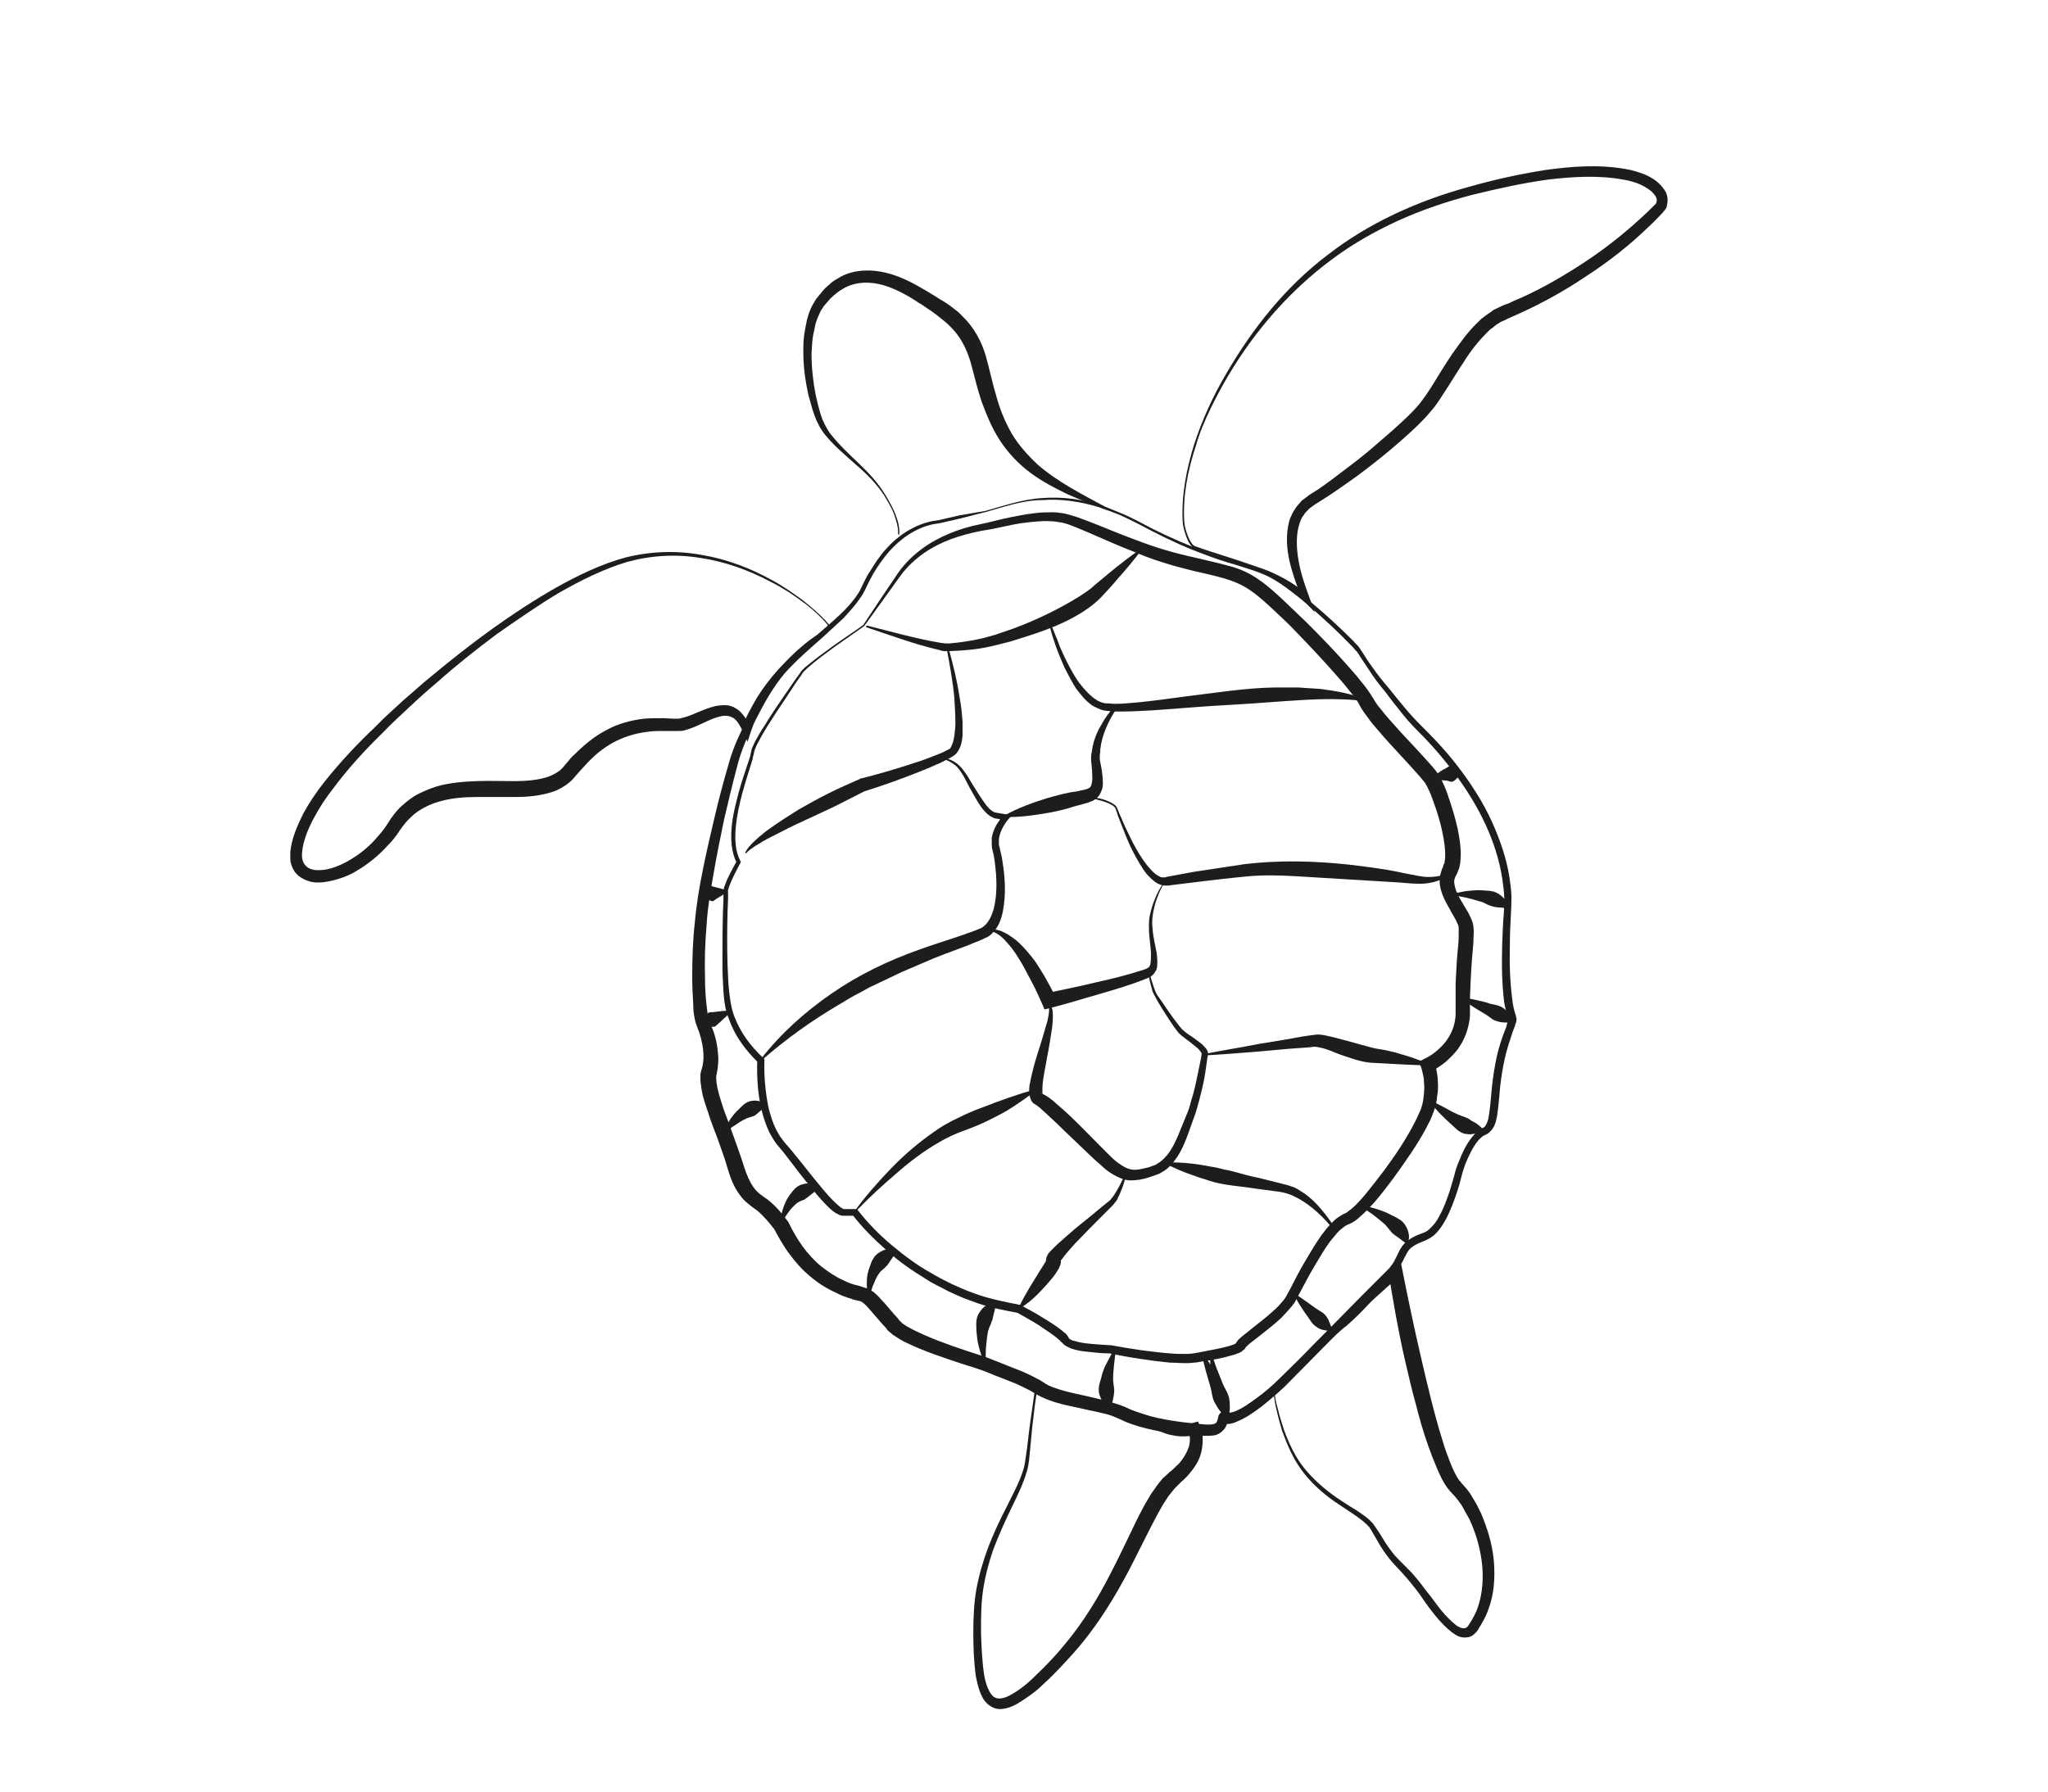 <svg xmlns="http://www.w3.org/2000/svg" version="1.1" xmlns:xlink="http://www.w3.org/1999/xlink" xmlns:svgjs="http://svgjs.com/svgjs" width="400" height="350"><svg version="1.1" id="SvgjsSvg1000" xmlns="http://www.w3.org/2000/svg" xmlns:xlink="http://www.w3.org/1999/xlink" x="0px" y="0px" viewBox="0 0 400 350" style="enable-background:new 0 0 450 450;" xml:space="preserve">
<style type="text/css">
	.st0{fill:#79E7CF;}
	.st1{fill:#1D1D1B;}
</style>


<g>
	<g>
		<g>
			<path class="st1" d="M192.5,99.8c3.6-1,7.3-2.3,11.1-2.5c3.8-0.3,7.7,0.2,11.3,1.4c0.9,0.3,1.8,0.6,2.7,1     c0.9,0.4,1.8,0.7,2.6,1.1c1.7,0.8,3.4,1.7,5.1,2.6c3.4,1.7,6.9,3.2,10.4,4.5c1.8,0.6,3.6,1.2,5.4,1.7c1.8,0.5,3.7,1,5.4,1.7     c1.8,0.7,3.5,1.7,5,2.8c1.6,1.1,3.1,2.3,4.5,3.5c2.9,2.4,5.7,5,8.4,7.7c0.3,0.4,0.7,0.7,1,1.1c0.1,0.2,0.4,0.5,0.4,0.6l0.4,0.6     c0.5,0.8,1,1.6,1.6,2.4c1.1,1.6,2.2,3,3.5,4.5c1.2,1.5,2.4,3,3.6,4.4c1.2,1.4,2.5,2.7,3.9,4.1c2.7,2.7,5.2,5.6,7.4,8.7     c2.2,3.1,4.2,6.4,5.7,10c1.5,3.5,2.7,7.3,3.1,11.1c0.3,1.9,0.2,3.9,0.1,5.8c-0.1,1.9-0.2,3.8-0.2,5.7c-0.1,3.8,0,7.6,0.5,11.2     c0.1,0.9,0.3,1.8,0.6,2.7c0.1,0.2,0.1,0.5,0.2,0.9c0,0.4-0.1,0.7-0.2,0.9c-0.1,0.5-0.3,0.9-0.5,1.4c-0.6,1.8-1.2,3.6-1.6,5.4     c-0.4,1.8-0.7,3.7-0.9,5.5c-0.2,1.9-0.3,3.8-0.6,5.7c-0.2,1-0.4,2.1-1.3,3c-0.2,0.2-0.5,0.5-0.8,0.6l-0.6,0.3     c-0.3,0.2-0.6,0.5-0.9,0.8c-1.1,1.3-1.9,3-2.6,4.7c-0.3,0.9-0.6,1.7-0.8,2.6c-0.2,0.9-0.5,1.9-0.8,2.8c-0.6,1.8-1.3,3.7-2.2,5.4     c-0.5,0.9-1,1.7-1.7,2.5l-0.6,0.6l-0.7,0.5c-0.5,0.3-1.1,0.6-1.4,0.7c-0.8,0.3-1.7,0.7-2.3,1.2c-0.6,0.4-0.9,1.1-1.4,2     c-0.2,0.4-0.4,0.9-0.7,1.3c-0.3,0.5-0.6,0.9-0.8,1.3c-0.6,0.8-1.2,1.5-1.8,2.3c-1.2,1.5-2.5,2.9-3.8,4.3     c-1.3,1.4-2.6,2.7-4.2,4.1c-1.5,1.1-2.7,2.4-4.1,3.8c-2.7,2.7-5.3,5.4-8,8.1c-1.4,1.3-2.9,2.6-4.4,3.8c-1.6,1.2-3.1,2.3-5.1,3.1     c-0.5,0.2-1,0.4-1.9,0.4c-0.2,0-0.5-0.1-0.9-0.3c-0.1,0-0.2-0.1-0.2-0.2l-0.1-0.2c0,0,0,0,0.1,0.1c0,0,0.2,0.1,0.4,0.2     c0.4,0.1,0.8-0.1,0.9-0.3c0.1-0.1,0.1-0.2,0.2-0.2l0,0l-0.1,0.3c-0.1,0.5-0.3,1.2-0.8,1.7c-0.5,0.6-1.2,1-1.8,1.1     c-0.7,0.1-1.2,0.1-1.7,0.1c-0.5,0-1,0-1.5,0c-1-0.1-1.9-0.1-2.9-0.2c-1.9-0.2-3.8-0.5-5.7-0.9c-1.9-0.4-3.8-0.9-5.7-1.7l-1.3-0.6     c-0.4-0.2-0.8-0.3-1.2-0.5c-0.8-0.3-1.7-0.5-2.6-0.7c-1.8-0.4-3.7-0.8-5.5-1.2c-1.9-0.4-3.8-0.9-5.7-1.8c-1.1-0.5-1.7-1-2.5-1.4     c-0.8-0.4-1.6-0.8-2.5-1.2c-1.7-0.7-3.4-1.3-5.3-2.1c-1.6-0.7-3.5-1.2-5.3-1.8c-3.6-1.2-7.3-2.4-10.8-4.1c-0.9-0.4-1.8-1-2.7-1.6     c-0.2-0.2-0.4-0.4-0.7-0.6l-0.3-0.3l-0.2-0.3l-1-1.1l-1.9-2.2c-0.6-0.7-1.2-1.4-1.8-1.8c-0.3-0.2-0.3-0.2-0.8-0.3     c-0.5-0.1-1-0.2-1.4-0.4c-1-0.3-1.9-0.6-2.8-1.1c-1.8-0.8-3.6-1.9-5.1-3.2c-1.6-1.3-2.9-2.8-4.1-4.4c-1.2-1.6-2.2-3.4-3.1-5.1     l0.1,0.2c-1-1.3-2.1-2.6-3.3-3.6c-0.6-0.4-1.4-1-2.2-1.7c-0.8-0.7-1.4-1.6-1.9-2.4c-1-1.7-1.5-3.5-2-5.2     c-0.5-1.6-1.1-3.2-1.7-4.9c-0.6-1.6-1.3-3.3-1.8-5c-0.6-1.7-1.2-3.4-1.4-5.4c-0.1-0.5-0.1-1-0.1-1.6c0-0.3,0-0.6,0.1-0.9l0.1-0.4     l0.1-0.3c0.2-0.7,0.3-1.5,0.3-2.2c0-1.6-0.3-3.2-0.8-4.7c-0.1-0.4-0.3-0.7-0.4-1.1c0-0.1-0.1-0.1-0.1-0.3     c-0.1-0.2-0.1-0.3-0.2-0.5c-0.1-0.3-0.1-0.5-0.2-0.8c-0.2-1-0.3-1.9-0.3-2.8c-0.1-1.8-0.2-3.6-0.2-5.4c0-3.5,0.1-7.1,0.5-10.6     c0.3-3.5,0.9-7.1,1.6-10.5c0.7-3.5,1.5-6.9,2.3-10.3c0.8-3.4,1.7-6.8,2.7-10.2c0.9-3.4,2.5-6.7,4.2-9.8c1.7-3.1,3.5-6.1,5.9-8.9     c2.5-2.6,5.2-4.8,7.8-7.1c2.6-2.3,5.4-4.5,7.3-7.4c0.5-0.7,0.8-1.5,1.2-2.3c0.4-0.8,0.8-1.6,1.3-2.3c0.9-1.5,1.9-3,3.1-4.3     c2.3-2.6,5.5-4.7,9-5.4l1.3-0.2l1.3-0.3l2.6-0.6L192.5,99.8z M192.6,100l-5.1,1.3l-2.6,0.6l-1.3,0.3l-1.3,0.2     c-3.4,0.7-6.4,2.8-8.7,5.4c-1.1,1.3-2.1,2.7-3,4.2c-0.4,0.7-0.8,1.5-1.2,2.3c-0.4,0.8-0.7,1.6-1.3,2.4c-1,1.5-2.2,2.8-3.4,4.1     c-1.3,1.2-2.6,2.4-3.9,3.6c-2.6,2.3-5.3,4.6-7.6,7.2c-2.2,2.6-3.9,5.7-5.5,8.8c-1.6,3.1-3,6.3-3.8,9.6c-0.9,3.4-1.7,6.8-2.5,10.2     c-0.7,3.4-1.4,6.8-2,10.3c-0.6,3.4-1.2,6.8-1.4,10.3c-0.3,3.4-0.4,6.9-0.3,10.4c0,1.7,0.1,3.5,0.3,5.2c0.1,0.8,0.2,1.7,0.3,2.4     c0,0.2,0.1,0.4,0.1,0.5c0,0,0,0.1,0,0.1c0,0,0.1,0.2,0.2,0.3c0.2,0.5,0.4,0.9,0.6,1.4c0.7,1.8,1,3.7,1.1,5.6c0,1-0.1,2-0.3,3     l-0.1,0.4l0,0.2c0,0.1-0.1,0.3,0,0.4c0,0.3,0,0.7,0.1,1.1c0.2,1.5,0.8,3.2,1.3,4.8c0.6,1.6,1.2,3.2,1.8,4.9     c0.6,1.7,1.2,3.3,1.8,5.1c0.5,1.6,1,3.2,1.8,4.6c0.4,0.7,0.8,1.2,1.3,1.7c0.5,0.5,1.2,0.9,2,1.5c1.6,1.3,2.7,2.6,3.8,4.1l0.1,0.1     l0.1,0.2c1.6,3.3,3.6,6.3,6.4,8.6c1.4,1.1,2.9,2.1,4.5,2.8c0.8,0.4,1.6,0.7,2.5,0.9c0.4,0.1,0.8,0.2,1.3,0.4     c0.2,0.1,0.5,0.1,0.9,0.3c0.4,0.2,0.6,0.4,0.9,0.5c1,0.8,1.5,1.5,2.2,2.2l1.8,2.1l0.9,1l0.2,0.3l0.2,0.2c0.1,0.1,0.3,0.2,0.4,0.4     c0.7,0.5,1.4,0.9,2.2,1.3c3.2,1.6,6.8,2.9,10.4,4.1c1.8,0.6,3.6,1.1,5.5,1.9c1.7,0.7,3.5,1.4,5.3,2.1c0.9,0.4,1.8,0.8,2.7,1.3     c0.9,0.4,1.8,1.1,2.4,1.4c1.5,0.7,3.3,1.2,5.1,1.6c1.8,0.4,3.7,0.8,5.6,1.3c0.9,0.2,1.9,0.5,2.8,0.8c0.5,0.1,1,0.4,1.4,0.5     l1.3,0.6c1.6,0.7,3.4,1.2,5.2,1.6c1.8,0.4,3.7,0.7,5.5,0.9c0.9,0.1,1.9,0.2,2.8,0.3c0.5,0,0.9,0.1,1.4,0.1c0.4,0,0.9,0,1.2-0.1     c0.5-0.1,0.7-0.3,0.9-1.2c0-0.1,0-0.2,0.1-0.4c0-0.1,0-0.1,0.1-0.2c0-0.1,0.1-0.2,0.3-0.4c0.2-0.2,0.6-0.5,1.1-0.4     c0.3,0.1,0.5,0.2,0.6,0.3c0.2,0.2,0.2,0.2,0.3,0.3c0.1,0.1,0,0,0,0c0,0-0.1-0.1-0.1-0.1c-0.1-0.1-0.2-0.1-0.2-0.1     c0.1,0,0.5-0.1,0.9-0.2c1.6-0.6,3.1-1.7,4.6-2.8c1.5-1.1,2.9-2.3,4.2-3.6c2.7-2.6,5.4-5.3,8.1-8c1.3-1.3,2.7-2.7,4.3-3.9     c1.4-1.1,2.7-2.5,4-3.8c1.3-1.4,2.6-2.7,3.8-4.2c0.6-0.7,1.2-1.4,1.7-2.2c0.3-0.4,0.5-0.7,0.7-1.1c0.2-0.4,0.4-0.8,0.6-1.2     c0.2-0.4,0.4-0.9,0.7-1.3c0.3-0.5,0.7-0.9,1.2-1.3c0.9-0.7,1.8-1.1,2.7-1.4c0.5-0.2,0.8-0.3,1.1-0.5l0.5-0.4l0.4-0.4     c0.6-0.6,1.1-1.3,1.5-2.1c0.9-1.6,1.5-3.3,2.1-5.1c0.3-0.9,0.5-1.8,0.8-2.7c0.2-0.9,0.5-1.9,0.9-2.8c0.7-1.8,1.5-3.6,2.9-5.2     c0.3-0.4,0.8-0.8,1.2-1.1c0.6-0.4,0.8-0.4,1-0.6c0.4-0.5,0.7-1.3,0.8-2.2c0.3-1.8,0.4-3.7,0.6-5.6c0.2-1.9,0.5-3.8,0.9-5.7     c0.4-1.9,1-3.7,1.7-5.5c0.2-0.4,0.3-0.9,0.4-1.3c0.1-0.5,0.1-0.4,0-1c-0.2-0.9-0.4-1.9-0.6-2.9c-0.5-3.9-0.5-7.7-0.4-11.5     c0.1-1.9,0.1-3.8,0.3-5.7c0.1-1.9,0.2-3.7-0.1-5.6c-0.8-7.4-4.1-14.4-8.4-20.5c-2.2-3.1-4.6-6-7.2-8.7c-1.3-1.3-2.7-2.7-3.9-4.2     c-1.2-1.5-2.4-3-3.5-4.5c-1.2-1.4-2.4-3-3.4-4.6c-0.5-0.8-1.1-1.6-1.6-2.4c-0.1-0.2-0.2-0.4-0.4-0.6c-0.1-0.3-0.2-0.3-0.4-0.5     c-0.3-0.4-0.6-0.7-0.9-1c-2.6-2.7-5.4-5.3-8.3-7.8c-1.4-1.2-2.9-2.4-4.4-3.5c-1.5-1.1-3.1-2.1-4.9-2.8c-1.7-0.7-3.6-1.2-5.4-1.8     c-1.8-0.5-3.6-1.1-5.4-1.8c-3.6-1.3-7.1-2.9-10.4-4.6c-1.7-0.9-3.4-1.8-5.1-2.6c-0.8-0.4-1.7-0.8-2.6-1.1c-0.9-0.4-1.8-0.6-2.7-1     c-3.6-1.1-7.4-1.7-11.2-1.4C199.8,97.7,196.2,99,192.6,100z"></path>
		</g>
		<g>
			<path class="st1" d="M168.8,122.3c-1.9,1.3-3.8,2.7-5.7,4c-1.9,1.4-3.7,2.7-5.5,4.3c-0.4,0.4-0.8,0.7-1.1,1.3l-1,1.4l-1.9,2.9     c-1.3,1.9-2.6,3.9-3.8,5.8c-0.6,1-1.2,2-1.7,3c-0.3,0.5-0.5,1-0.7,1.5l-0.1,0.4l-0.1,0.5c-0.1,0.3-0.2,0.6-0.2,0.9     c-0.7,2.2-1.4,4.4-2,6.6c-0.6,2.2-1.1,4.5-1.3,6.8c-0.2,2.3-0.1,4.6,0.9,6.5l0.1,0.2l-0.1,0.2c-0.8,1.5-1.6,3-2.2,4.6     c-0.1,0.4-0.3,0.8-0.2,1.1c0,0.5,0,0.9,0,1.3l-0.1,2.6c-0.1,3.4-0.1,6.9,0,10.3c0.1,1.7,0.1,3.4,0.3,5.1c0.2,1.7,0.4,3.3,1,4.9     c1.2,3.2,3.2,5.9,5.7,8.2l0.2,0.2l0,0.3c-0.1,3.1,0.2,6.2,0.8,9.2c0.4,1.5,0.8,2.9,1.5,4.3c0.4,0.7,0.7,1.3,1.2,1.9     c0.4,0.6,1,1.2,1.5,1.8c2,2.4,3.9,4.9,5.9,7.3c1,1.2,2,2.4,3.1,3.4c0.3,0.3,0.6,0.5,0.8,0.7c0.3,0.2,0.6,0.4,0.7,0.4c0,0,0,0,0,0     l0.1,0l0.3,0l0.6,0l1.2,0l0.4,0l0.2,0.3c1.9,2.4,4.1,4.7,6.5,6.7c2.4,2,4.9,3.9,7.6,5.4c1.3,0.8,2.7,1.5,4.1,2.2     c1.4,0.6,2.8,1.3,4.3,1.8c2.9,1.1,6,1.7,9,2.3l0.2,0l0.1,0.1c1.5,0.8,3,1.6,4.4,2.5c1.5,0.9,2.9,1.8,4.3,3     c0.2,0.2,0.3,0.3,0.5,0.6l0.1,0.2c0,0.1,0.1,0.1,0.1,0.1c0,0,0,0,0,0.1c0.2,0.1,0.4,0.3,0.8,0.4c0.7,0.2,1.5,0.4,2.3,0.5     c1.6,0.2,3.3,0.3,4.9,0.4l0.1,0l0.1,0c3.8,0.7,7.7,1.3,11.6,1.6c1,0.1,1.9,0.1,2.9,0.1c1,0,1.7-0.1,2.7-0.3     c1.9-0.4,3.9-0.7,5.7-1.2c0.4-0.1,0.9-0.3,1.2-0.4c0.2-0.1,0.3-0.2,0.3-0.2c0,0,0,0,0,0c0,0,0,0,0,0l0.1-0.2     c0.1-0.1,0.2-0.2,0.2-0.3l0.2-0.2c0.8-0.8,1.6-1.3,2.4-2c1.5-1.2,3.1-2.4,4.5-3.7c0.7-0.6,1.3-1.3,1.9-2c0.3-0.4,0.5-0.7,0.7-1.1     l0.7-1.3c0.9-1.8,1.8-3.5,2.8-5.2c1-1.7,2-3.4,3.2-5.1c0.6-0.8,1.2-1.6,2-2.4c0.4-0.4,0.8-0.8,1.3-1.1c0.2-0.2,0.5-0.3,0.8-0.5     c0.1-0.1,0.3-0.2,0.4-0.2l0.2-0.1c0.3-0.1,0.6-0.5,1-0.7c0.3-0.3,0.7-0.6,1-0.9c0.7-0.7,1.3-1.4,1.9-2.1c1.2-1.5,2.4-3,3.6-4.6     c2.3-3.1,4.5-6.4,6.2-9.8c0.2-0.4,0.4-0.8,0.6-1.3c0.2-0.4,0.4-0.8,0.5-1.2c0.3-0.8,0.4-1.7,0.5-2.6c0.1-0.9,0.1-1.8,0-2.7     c0-0.4-0.1-0.9-0.2-1.3c-0.1-0.4-0.2-0.9-0.3-1.2l-0.5-1.2l1.2-0.6c0.7-0.3,1.6-0.9,2.3-1.5c0.7-0.6,1.4-1.3,1.9-2     c1.1-1.5,1.7-3.2,1.8-5l0-1.4l0-1.6c0-1.1,0-2.1,0-3.2c0.1-2.1,0.2-4.2,0.4-6.3c0.1-1,0.2-2,0.2-3c0-0.5,0-1,0-1.4     c0-0.5-0.1-0.7-0.3-1.1c-0.3-0.8-0.9-1.6-1.4-2.6c-0.5-0.9-1.1-1.9-1.5-3c-0.4-1.1-0.7-2.4-0.4-3.8c0.1-0.3,0.2-0.7,0.3-1     l0.2-0.5l0.1-0.2l0-0.1c0-0.2,0.1-0.3,0.2-0.4l0.1-0.6c0.2-1.7-0.1-3.7-0.5-5.6c-0.4-1.9-1-3.9-1.7-5.8c-0.3-0.9-0.7-1.9-1.1-2.7     c-0.1-0.2-0.2-0.4-0.3-0.6c-0.1-0.2-0.2-0.3-0.3-0.5c-0.3-0.4-0.6-0.7-0.9-1.1c-2.7-3.1-5.6-6-8.3-9.2c-0.7-0.8-1.4-1.6-2-2.5     c-0.3-0.4-0.7-0.9-1-1.4c-0.3-0.4-0.7-1.2-0.8-1.4c-0.4-0.7-1.1-1.6-1.7-2.3c-0.6-0.8-1.3-1.6-1.9-2.3c-2.7-3.1-5.5-6.1-8.4-9.1     c-1.4-1.5-2.9-2.9-4.4-4.3c-1.5-1.4-3-2.8-4.6-3.9c-3.2-2.3-7.2-2.9-11.3-3.9c-2-0.5-4-1-6.1-1.7c-2-0.6-4-1.4-5.9-2.2     c-3.9-1.5-7.6-3.3-11.4-4.8c-1-0.4-1.9-0.7-2.8-0.8c-1-0.2-2-0.2-3-0.2c-2,0.1-4,0.3-6,0.7c-2,0.4-4,0.9-6.1,1.2     c-2,0.4-4,0.9-5.9,1.6c-3.8,1.4-7.3,3.7-9.8,7L168.8,122.3z M168.6,122.1c2.3-3.5,4.6-6.9,6.9-10.3c2.5-3.5,6.1-6,10-7.6     c1.9-0.8,4-1.4,6-1.8c2-0.4,4-1,6.1-1.4c2.1-0.4,4.1-0.8,6.3-0.9c1.1,0,2.1-0.1,3.2,0.1c1.1,0.1,2.2,0.5,3.2,0.8     c4,1.4,7.7,3.1,11.6,4.5c3.8,1.5,7.7,2.6,11.8,3.5c2,0.5,4,0.9,6.1,1.5c2.1,0.5,4.2,1.4,6,2.7c1.8,1.2,3.4,2.7,4.9,4.1     c1.5,1.4,3,2.9,4.5,4.3c2.9,2.9,5.8,5.9,8.6,9.1c0.7,0.8,1.4,1.6,2,2.4c0.7,0.8,1.3,1.6,2,2.7c0.4,0.6,0.5,0.8,0.8,1.3     c0.3,0.4,0.5,0.8,0.9,1.2c0.6,0.8,1.3,1.6,1.9,2.3c2.7,3.1,5.6,6,8.4,9.2c0.3,0.4,0.7,0.8,1,1.3c0.2,0.2,0.4,0.5,0.5,0.8     c0.1,0.3,0.3,0.5,0.4,0.8c0.5,1,0.9,2,1.2,3c0.7,2,1.3,4,1.8,6.2c0.4,2.1,0.8,4.3,0.5,6.7l-0.2,1c-0.1,0.3-0.3,0.7-0.4,1     l-0.3,0.6c-0.1,0.1-0.1,0.3-0.2,0.5c-0.2,0.6,0,1.4,0.3,2.3c0.3,0.8,0.8,1.7,1.3,2.5c0.5,0.9,1.1,1.7,1.6,2.9     c0.3,0.6,0.5,1.4,0.5,1.9c0.1,0.6,0,1.2,0,1.7c0,1.1-0.1,2.1-0.2,3.2c-0.2,2.1-0.3,4.1-0.4,6.1c0,1-0.1,2-0.1,3l0,1.5     c0,0.5,0,1.1,0,1.7c-0.2,2.3-1,4.6-2.4,6.5c-0.7,0.9-1.5,1.7-2.4,2.5c-0.9,0.7-1.8,1.3-2.9,1.9l0.7-1.8c0.3,0.6,0.4,1.1,0.5,1.7     c0.1,0.5,0.2,1.1,0.2,1.6c0.1,1.1,0.1,2.1-0.1,3.2c-0.1,1.1-0.3,2.1-0.7,3.1c-0.2,0.6-0.4,1-0.6,1.5c-0.2,0.5-0.5,0.9-0.7,1.4     c-1.9,3.6-4.2,6.8-6.5,10c-1.2,1.6-2.4,3.2-3.7,4.7c-0.7,0.8-1.4,1.5-2.1,2.2c-0.8,0.7-1.4,1.4-2.6,2l-0.7,0.3     c-0.1,0.1-0.3,0.1-0.5,0.3c-0.3,0.2-0.6,0.5-1,0.8c-0.6,0.6-1.2,1.4-1.8,2.1c-1.1,1.5-2.1,3.2-3.1,4.9c-1,1.7-1.9,3.4-2.8,5.1     l-0.7,1.3c-0.2,0.5-0.6,1-0.9,1.4c-0.7,0.8-1.4,1.6-2.1,2.3c-1.5,1.4-3.1,2.6-4.6,3.8c-0.8,0.6-1.6,1.2-2.2,1.8l-0.1,0.1     c0,0,0,0,0,0c0,0,0,0,0,0l-0.1,0.2c-0.1,0.1-0.2,0.3-0.3,0.3c-0.2,0.1-0.3,0.3-0.5,0.4c-0.2,0.1-0.3,0.2-0.4,0.2     c-0.5,0.2-1,0.4-1.5,0.5c-2,0.6-3.9,0.9-5.9,1.2c-0.5,0.1-0.9,0.2-1.5,0.2c-0.6,0.1-1.1,0.1-1.6,0.1c-1,0-2-0.1-3-0.1     c-4-0.4-7.9-1-11.8-1.8l0.2,0c-1.7,0-3.4-0.2-5.2-0.4c-0.9-0.1-1.7-0.3-2.6-0.6c-0.4-0.2-0.9-0.4-1.4-0.8     c-0.1-0.1-0.2-0.3-0.4-0.4l-0.2-0.2c0-0.1-0.2-0.2-0.3-0.3c-1.1-1-2.6-1.9-3.9-2.8c-1.4-0.9-2.9-1.7-4.3-2.5l0.3,0.1     c-3.2-0.6-6.3-1.2-9.3-2.4c-1.5-0.5-3-1.2-4.5-1.9c-1.4-0.8-2.9-1.4-4.2-2.3c-2.8-1.7-5.4-3.5-7.8-5.7c-2.4-2.1-4.7-4.4-6.7-7     l0.6,0.3l-1.2,0l-0.6,0l-0.3,0l-0.1,0l-0.3,0c-0.6-0.1-1-0.4-1.4-0.6c-0.4-0.3-0.7-0.5-1-0.8c-1.2-1.1-2.2-2.3-3.2-3.5     c-2-2.4-3.9-4.9-5.8-7.4c-0.5-0.6-1-1.2-1.5-1.8c-0.5-0.7-0.9-1.4-1.3-2.1c-0.7-1.5-1.2-3-1.6-4.6c-0.7-3.1-0.9-6.3-0.8-9.5     l0.2,0.4c-1.2-1.2-2.4-2.5-3.4-4c-1-1.4-1.8-3-2.4-4.7c-0.3-0.8-0.6-1.7-0.7-2.6c-0.2-0.9-0.2-1.7-0.3-2.6     c-0.1-1.7-0.2-3.5-0.2-5.2c0-3.4,0-6.9,0.1-10.3l0.1-2.6c0-0.4,0-0.9,0-1.3c0-0.5,0.1-1,0.3-1.4c0.6-1.7,1.5-3.2,2.3-4.7l0,0.4     c-1.1-2.2-1.2-4.7-1-7c0.2-2.3,0.8-4.6,1.4-6.9c0.6-2.2,1.4-4.4,2.1-6.6c0.1-0.3,0.2-0.6,0.2-0.8l0.1-0.4l0.1-0.5     c0.2-0.6,0.5-1.1,0.7-1.6c0.6-1,1.1-2,1.8-3c1.2-2,2.5-3.9,3.8-5.8l2-2.9l1-1.4c0.2-0.2,0.3-0.5,0.5-0.7c0.2-0.2,0.4-0.4,0.6-0.6     c1.8-1.5,3.7-2.9,5.5-4.2C164.8,124.7,166.8,123.4,168.6,122.1z"></path>
		</g>
		<g>
			<path class="st1" d="M169.3,122.2c4.8,1.2,9.7,2.6,14.5,3.4c0.3,0,0.6,0.1,0.9,0.1l0.4,0l0.4,0c0.6-0.1,1.2-0.1,1.8-0.2     c1.2-0.2,2.4-0.3,3.6-0.6c1.2-0.2,2.4-0.6,3.5-0.9c1.2-0.4,2.3-0.8,3.5-1.2c4.6-1.7,9.1-3.9,13.1-6.4c1-0.7,1.9-1.2,2.8-2.1     c1-0.8,1.9-1.6,2.9-2.4c1.9-1.6,3.9-3.1,6-4.6l0.2,0.2c-1.5,2-3.1,3.9-4.8,5.8c-0.8,1-1.7,1.9-2.5,2.8c-0.8,0.9-1.9,1.9-2.9,2.6     c-4.3,3.1-9.2,4.7-14,6.2c-1.2,0.4-2.4,0.7-3.6,1c-1.2,0.3-2.5,0.6-3.8,0.8c-1.3,0.2-2.5,0.3-3.8,0.4c-0.6,0-1.3,0.1-1.9,0.1     l-0.5,0l-0.6,0c-0.4,0-0.7-0.1-1-0.2c-2.5-0.6-4.9-1.3-7.3-2.1c-2.4-0.8-4.8-1.6-7.1-2.4L169.3,122.2z"></path>
		</g>
		<g>
			<path class="st1" d="M185.2,126.4c0.9,3.2,1.7,6.4,2.2,9.7c0.3,1.6,0.5,3.3,0.6,5c0,0.8,0,1.7,0,2.6c-0.1,0.9-0.2,1.8-0.7,2.7     c-0.2,0.4-0.5,0.9-1,1.2c-0.4,0.3-0.8,0.5-1.2,0.7c-0.8,0.4-1.5,0.8-2.3,1.1c-1.5,0.7-3.1,1.3-4.6,1.9c-3.1,1.2-6.2,2.3-9.4,3.3     l0.2-0.1l-5.9,3l-6,2.8c-2,0.9-4,1.9-5.9,2.9c-1,0.5-2,1-2.9,1.6c-0.5,0.3-0.9,0.5-1.4,0.9c-0.5,0.3-0.8,0.6-1.2,1l-0.2-0.1     c0.3-0.5,0.6-1,1-1.4c0.4-0.5,0.8-0.8,1.2-1.2c0.4-0.4,0.9-0.8,1.3-1.1c0.4-0.4,0.9-0.7,1.3-1c1.8-1.3,3.7-2.5,5.6-3.7     c1.9-1.1,3.9-2.2,5.9-3.2c2-1,4-1.9,6.1-2.8l0.1-0.1l0.1,0c3.2-0.8,6.3-1.7,9.4-2.7c1.6-0.5,3.1-1,4.6-1.6     c0.8-0.3,1.5-0.6,2.2-0.9c0.4-0.2,0.7-0.4,1-0.5c0.2-0.1,0.4-0.3,0.5-0.6c0.3-0.6,0.5-1.3,0.6-2.1c0.1-0.8,0.2-1.6,0.2-2.4     c0-1.6-0.1-3.2-0.2-4.9c-0.3-3.3-0.9-6.5-1.5-9.7L185.2,126.4z"></path>
		</g>
		<g>
			<path class="st1" d="M141.9,174.3c-0.3,0.3-0.7,0.5-1,0.7c-0.3,0.2-0.7,0.4-1,0.6c-0.3,0.2-0.6,0.6-1,0.4     c-0.4-0.1-0.8-0.4-1.2-1.1l0-0.3c0.2-0.8,0.6-1.2,0.9-1.4c0.3-0.3,0.7,0.1,1.1,0.1c0.4,0.1,0.7,0.2,1.1,0.3     c0.4,0.1,0.8,0.2,1.1,0.4L141.9,174.3z"></path>
		</g>
		<g>
			<path class="st1" d="M142.7,197.7c-0.3,0.4-0.7,0.7-1.1,1.1c-0.4,0.3-0.7,0.7-1.1,1c-0.4,0.3-0.7,0.8-1.2,0.8     c-0.5,0-1.1-0.1-1.8-0.6l-0.1-0.3c0.1-0.9,0.4-1.4,0.8-1.7c0.3-0.4,0.9-0.2,1.4-0.3c0.5-0.1,1-0.1,1.5-0.2c0.5,0,1-0.1,1.5-0.1     L142.7,197.7z"></path>
		</g>
		<g>
			<path class="st1" d="M141.4,221c0.3-0.8,0.7-1.5,1.2-2.3c0.5-0.7,1-1.4,1.7-2c0.6-0.6,1.3-1.4,2.3-1.6c1-0.2,2-0.1,2.9,0.7v0.3     c-0.8,0.8-1.3,1.2-1.9,1.7c-0.5,0.4-1.3,0.4-2,0.8c-0.7,0.3-1.3,0.7-2,1.2c-0.7,0.4-1.3,0.9-1.9,1.5L141.4,221z"></path>
		</g>
		<g>
			<path class="st1" d="M152.5,239c0-1,0.1-1.9,0.4-2.8c0.3-0.9,0.7-1.9,1.3-2.7c0.6-0.8,1.3-1.8,2.4-2.1c0.3-0.1,0.6-0.1,0.8-0.2     c0.3,0,0.6,0,0.8,0.1c0.5,0.1,1.1,0.3,1.5,0.7v0.3c-0.9,0.8-1.5,1.2-2.1,1.7c-0.2,0.1-0.3,0.2-0.4,0.3c-0.1,0.1-0.3,0.1-0.5,0.2     c-0.3,0.1-0.7,0.3-1,0.5c-0.6,0.5-1.2,1.1-1.7,1.8c-0.5,0.7-1,1.5-1.4,2.3L152.5,239z"></path>
		</g>
		<g>
			<path class="st1" d="M169.6,253.3c-0.3-0.9-0.3-1.9-0.3-2.9c0-1,0.2-2,0.6-3c0.3-1,0.8-2.1,1.8-2.7c0.2-0.1,0.5-0.3,0.7-0.4     c0.3-0.1,0.5-0.2,0.8-0.2c0.5-0.1,1.1,0,1.7,0.2l0.1,0.3c-0.6,1.1-1.1,1.6-1.5,2.3c-0.1,0.1-0.2,0.3-0.3,0.4     c-0.1,0.1-0.3,0.2-0.4,0.4l-0.5,0.4c-0.1,0.1-0.3,0.3-0.4,0.4c-0.5,0.6-0.9,1.4-1.2,2.2c-0.4,0.8-0.6,1.7-0.8,2.6L169.6,253.3z"></path>
		</g>
		<g>
			<path class="st1" d="M192.3,266.3c-0.5-1-0.8-2-1.1-3.1c-0.3-1.1-0.4-2.2-0.5-3.3c0-1.1-0.2-2.4,0.6-3.5c0.7-1.1,1.8-2,3.1-2     l0.2,0.2c-0.3,1.3-0.5,2.1-0.7,2.9c0,0.2-0.1,0.4-0.2,0.6c-0.1,0.2-0.1,0.4-0.2,0.6c-0.2,0.4-0.4,0.9-0.5,1.3     c-0.2,0.9-0.3,1.9-0.4,3c-0.1,1-0.1,2.1,0,3.1L192.3,266.3z"></path>
		</g>
		<g>
			<path class="st1" d="M218,263.6c-0.2,1-0.3,2-0.4,2.9c-0.1,1-0.2,1.9-0.2,2.9c0,0.9,0.3,1.8,0.2,2.7c-0.1,0.9-0.3,1.7-0.6,2.9     l-0.3,0.1c-1.1-0.6-1.7-1.7-2-2.8c-0.3-1.1,0.1-2.2,0.4-3.2c0.2-1,0.6-2,1.1-2.9c0.5-0.9,0.9-1.8,1.5-2.7L218,263.6z"></path>
		</g>
		<g>
			<path class="st1" d="M235,265.1l-0.1-0.2l0,0c0,0,0,0,0,0l0,0l0,0c0,0.2,0.5-0.2,0.3-0.2l0,0c0,0,0,0,0,0.1l0.2,0.3l0.5,0.7     l0.9,1.4c0.6,0.9,1.1,1.9,1.7,2.8c0.5,1,1.3,1.9,1.4,3c0.1,0.6,0.1,1.1,0.1,1.8c-0.1,0.6-0.2,1.3-0.6,1.8l-0.3,0     c-0.8-1-1.4-1.8-1.9-2.7c-0.5-0.9-0.5-2-0.8-3l-0.9-3.1l-0.4-1.6l-0.2-0.8l-0.1-0.4l0-0.1l0-0.1c-0.2,0,0.4-0.3,0.3-0.2l0,0l0,0     c0,0,0,0,0,0l0,0.1l0.1,0.2L235,265.1z"></path>
		</g>
		<g>
			<path class="st1" d="M236.7,264.5c0.3,1,0.6,2,1,3l1.2,3c0.4,1,1.1,1.9,1.2,2.9c0.1,0.5,0.1,1.1,0.1,1.6c0,0.6-0.1,1.1-0.3,1.8     l-0.3,0.1c-1.1-0.8-1.7-1.7-2.2-2.7c-0.5-1-0.5-2.1-0.6-3.2c-0.2-1.1-0.3-2.2-0.4-3.3c0-1.1-0.1-2.2,0.1-3.3L236.7,264.5z"></path>
		</g>
		<g>
			<path class="st1" d="M252.7,252.6c0.8,0.5,1.5,1,2.2,1.5c0.7,0.5,1.4,1,2.1,1.5c0.7,0.5,1.5,0.8,2,1.5c0.2,0.3,0.5,0.7,0.6,1.1     c0.2,0.4,0.3,0.8,0.5,1.3l0,0.3c-0.6,0.3-1.2,0.1-1.7,0c-0.5-0.1-0.9-0.3-1.3-0.6c-0.8-0.5-1.2-1.3-1.7-2c-0.5-0.7-1-1.4-1.5-2.2     c-0.4-0.7-0.9-1.5-1.3-2.2L252.7,252.6z"></path>
		</g>
		<g>
			<path class="st1" d="M265.9,235.5c1,0.1,2,0.4,3,0.7c1,0.3,2,0.7,2.9,1.2c0.5,0.2,1,0.5,1.5,0.8c0.5,0.3,0.9,0.7,1.2,1.2     c0.6,1,1,2.3,0.4,3.5l-0.3,0c-1-0.8-1.6-1.2-2.3-1.7c-0.7-0.5-1.1-1.3-1.8-2c-0.7-0.6-1.4-1.2-2.2-1.8c-0.8-0.6-1.6-1.1-2.5-1.7     L265.9,235.5z"></path>
		</g>
		<g>
			<path class="st1" d="M279.3,214.9l2.7,1.4c0.9,0.5,1.8,1,2.7,1.4c0.9,0.4,1.9,0.6,2.5,1.1c0.2,0.1,0.2,0.2,0.5,0.3     c0.2,0.1,0.5,0.3,0.7,0.4c0.4,0.3,0.9,0.7,1.3,1.2l-0.1,0.3c-0.6,0.3-1.1,0.4-1.7,0.5c-0.3,0-0.5,0.1-0.8,0.1     c-0.3,0-0.7-0.1-1-0.1c-1.2-0.3-1.9-1.2-2.7-1.9c-0.8-0.7-1.5-1.4-2.3-2.2c-0.7-0.8-1.4-1.5-2-2.4L279.3,214.9z"></path>
		</g>
		<g>
			<path class="st1" d="M285.8,194.9c0.9,0.1,1.8,0.3,2.7,0.5c0.9,0.2,1.8,0.4,2.6,0.7c0.9,0.2,1.8,0.3,2.6,0.9c0.4,0.3,0.7,0.6,1,1     c0.3,0.4,0.6,0.9,0.7,1.5l-0.2,0.2c-1.1,0.1-1.9,0.1-2.8-0.2c-0.9-0.2-1.5-0.9-2.2-1.3c-0.8-0.5-1.5-0.9-2.3-1.4     c-0.7-0.5-1.5-1-2.2-1.5L285.8,194.9z"></path>
		</g>
		<g>
			<path class="st1" d="M283.5,174.7c0.9-0.3,1.8-0.4,2.7-0.6c0.9-0.1,1.8-0.2,2.8-0.2l1.4,0.1c0.5,0,1,0.1,1.4,0.2     c0.9,0.3,1.8,1,2.4,1.9l0.1,0c0.2,0.3,0.3,0.7,0.4,1.1l-0.2,0.2c-0.4,0-0.8,0-1.2-0.1l0.1,0c-0.9,0-1.7-0.1-2.4-0.4     c-0.4-0.1-0.7-0.3-1.1-0.5c-0.4-0.2-0.8-0.3-1.2-0.4c-1.6-0.5-3.3-0.9-5.1-1.1L283.5,174.7z"></path>
		</g>
		<g>
			<path class="st1" d="M279.8,152.1c0.3-0.4,0.7-0.7,1.1-1.1c0.4-0.3,0.8-0.6,1.3-0.8c0.4-0.2,0.9-0.7,1.4-0.5     c0.5,0.1,1.1,0.4,1.5,1.2l0,0.3c-0.2,0.4-0.4,0.7-0.6,0.9c-0.2,0.2-0.4,0.4-0.6,0.5c-0.4,0.3-0.8,0-1.3-0.1l-1.3-0.1     c-0.5,0-0.9,0-1.4,0L279.8,152.1z"></path>
		</g>
		<g>
			<path class="st1" d="M205.2,121.9c0.2,0.4,0.3,0.7,0.5,1.1l0.4,1c0.3,0.7,0.6,1.4,0.8,2.1c0.6,1.4,1.2,2.7,1.9,4     c0.7,1.3,1.4,2.6,2.3,3.7c0.9,1.1,1.9,2.2,3,2.9c0.6,0.4,1.2,0.6,1.8,0.7c0.7,0,1.3,0.1,2.1,0.1c1.4,0,2.9-0.2,4.4-0.3     c2.9-0.3,5.9-0.7,8.8-1.1c5.9-0.7,11.8-1.7,17.8-1.8c1.5,0,3,0,4.5,0c1.5,0.1,3,0.2,4.5,0.3c3,0.4,6,0.9,8.8,2.1l-0.1,0.3     c-5.9-0.8-11.7-0.3-17.6,0.1c-5.9,0.5-11.8,0.7-17.7,1.2c-3,0.2-5.9,0.5-8.9,0.6c-1.5,0.1-3,0.1-4.5,0.1c-0.7,0-1.6-0.1-2.4-0.2     c-0.8-0.2-1.6-0.6-2.3-1c-1.3-0.9-2.3-2.2-3.2-3.4c-0.8-1.3-1.5-2.6-2.2-4c-0.6-1.4-1.2-2.8-1.7-4.2c-0.2-0.7-0.5-1.4-0.7-2.1     l-0.3-1.1c-0.1-0.3-0.2-0.8-0.3-1L205.2,121.9z"></path>
		</g>
		<g>
			<path class="st1" d="M182.9,148.1c0.9-0.3,1.7-0.1,2.4,0.2c0.8,0.3,1.5,0.7,2.1,1.3c0.6,0.6,1.1,1.3,1.5,1.9l1.2,2     c0.8,1.3,1.7,2.7,2.6,3.9c0.5,0.6,1,1.1,1.6,1.3c0.1,0,0.3,0.1,0.5,0.1l0.6,0.1l1.2,0.2l1,0.2l-0.7,0.8c-0.9,1.1-1.6,2.4-1.8,3.8     c0,0.3,0,0.7,0,1c0,0.2,0,0.3,0.1,0.5c0,0.1,0.1,0.3,0.1,0.5c0.2,0.8,0.4,1.6,0.5,2.4c0.5,3.1,0.7,6.4,0.1,9.6     c-0.3,1.6-0.9,3.4-2.4,4.7c-0.4,0.4-0.8,0.5-1.2,0.7c-0.4,0.2-0.8,0.4-1.1,0.5c-0.8,0.3-1.5,0.6-2.2,0.9     c-2.9,1.1-5.8,2.1-8.7,3.4c-1.4,0.6-2.8,1.2-4.2,1.8c-1.4,0.7-2.8,1.3-4.2,2l-2.1,1l-2,1.1c-1.4,0.7-2.7,1.5-4,2.3     c-5.3,3.1-10.3,6.7-15,10.8l-0.2-0.2c3.9-5,8.6-9.2,13.8-12.8c5.2-3.6,11-6.4,16.9-8.5c3-1.1,6-2,8.9-3c0.7-0.3,1.5-0.5,2.2-0.8     c0.3-0.1,0.7-0.3,1-0.4c0.3-0.1,0.6-0.3,0.8-0.5c0.9-0.7,1.5-2,1.9-3.4c0.7-2.8,0.6-6,0.2-9c-0.1-0.8-0.2-1.5-0.4-2.2     c-0.1-0.3-0.2-0.8-0.2-1.3c0-0.4,0-0.9,0-1.3c0.3-1.8,1.2-3.2,2.3-4.4l0.3,1l-1.2-0.3l-0.6-0.1c-0.2,0-0.4-0.1-0.6-0.2     c-0.9-0.4-1.5-1.1-2-1.7c-1-1.3-1.7-2.7-2.5-4.1l-1.1-2.1c-0.4-0.7-0.8-1.3-1.3-1.9c-0.5-0.5-1.2-1-1.9-1.3     c-0.7-0.3-1.5-0.5-2.2-0.3L182.9,148.1z"></path>
		</g>
		<g>
			<path class="st1" d="M218.1,138.4c-1.6,2.4-2.9,5.2-3.2,8c0,0.4,0,0.7-0.1,1c0,0.3,0,0.7,0,1l0.2,1l0.2,1.1     c0.1,0.8,0.2,1.5,0.2,2.4c0,0.4,0,0.9-0.2,1.4c-0.2,0.5-0.4,1.1-0.9,1.5c-0.4,0.4-0.9,0.7-1.3,0.8c-0.4,0.2-0.8,0.3-1.2,0.4     c-0.8,0.2-1.4,0.4-2.2,0.6c-1.4,0.5-2.9,0.8-4.3,1.1c-2.9,0.5-5.9,1-9,0.9l-0.1-0.3c2.7-1.5,5.5-2.5,8.4-3.4     c1.4-0.4,2.9-0.8,4.4-1.1c0.7-0.1,1.5-0.2,2.2-0.4c0.7-0.1,1.3-0.3,1.6-0.5c0.1-0.1,0.2-0.2,0.3-0.4c0.1-0.2,0.1-0.5,0.2-0.8     c0.1-0.6,0-1.4,0-2.1l-0.1-1.1c0-0.4-0.1-0.8-0.1-1.2c0-0.4,0-0.8,0.1-1.2c0.1-0.4,0.1-0.8,0.2-1.2c0.3-1.5,0.9-3,1.7-4.3     c0.7-1.3,1.6-2.6,2.7-3.7L218.1,138.4z"></path>
		</g>
		<g>
			<path class="st1" d="M212.3,155.6c1.7,0.2,3.3,0.4,4.9,1.3c0.2,0.1,0.4,0.3,0.6,0.4c0.2,0.2,0.3,0.4,0.4,0.6l0.5,1.2l1,2.3     c0.7,1.5,1.4,3,2.2,4.4c0.8,1.4,1.7,2.8,2.8,4c0.5,0.6,1.1,1.1,1.7,1.4c0.3,0.2,0.6,0.2,0.9,0.2c0.1,0,0.1,0,0.2,0     c0.1,0,0.2,0,0.3-0.1l0.6-0.1c1.6-0.3,3.3-0.6,4.9-0.9c3.3-0.5,6.6-1,9.9-1.5c6.8-0.8,13.6-0.6,20.2,0.1c3.3,0.4,6.7,0.8,10,1.5     c0.8,0.2,1.6,0.3,2.5,0.5c0.9,0.2,1.6,0.3,2.4,0.4c1.6,0.1,3.2-0.1,4.7-0.8l0.2,0.2c-1.3,1.2-3.1,1.7-4.8,1.9     c-0.9,0.1-1.8,0-2.6,0l-2.5-0.2l-9.9-0.6c-3.3-0.2-6.6-0.4-9.9-0.6c-3.3-0.2-6.6-0.3-9.8,0c-3.3,0.3-6.6,0.7-9.9,1.1     c-1.7,0.2-3.3,0.4-4.9,0.6l-0.6,0.1l-0.3,0l-0.4,0c-0.6,0-1.1-0.2-1.5-0.4c-0.9-0.5-1.5-1.2-2.1-1.8c-1.1-1.4-1.9-2.9-2.7-4.4     c-0.8-1.5-1.4-3.1-2-4.6l-0.9-2.3l-0.4-1.2c-0.1-0.2-0.1-0.3-0.2-0.5c-0.1-0.1-0.2-0.2-0.4-0.4c-1.3-0.8-3-1.2-4.6-1.5     L212.3,155.6z"></path>
		</g>
		<g>
			<path class="st1" d="M227.6,172.2c-0.9,1.3-1.5,2.8-2,4.4c-0.4,1.6-0.7,3.1-0.5,4.7c0.1,1.6,0.5,3.2,0.8,4.8     c0.1,0.8,0.2,1.7,0.1,2.7c0,0.2-0.1,0.5-0.2,0.8c-0.2,0.2-0.3,0.5-0.5,0.7c-0.1,0.1-0.2,0.2-0.3,0.3c-0.1,0.1-0.2,0.1-0.3,0.2     c-0.2,0.1-0.4,0.2-0.6,0.3c-3.2,1.3-6.3,2.2-9.4,3.1c-3.2,0.9-6.3,1.9-9.5,2.7l-1.2,0.3l-0.5-1.2c-0.6-1.3-1.2-2.7-1.9-4     c-0.7-1.3-1.4-2.7-2.1-3.9c-0.8-1.3-1.5-2.5-2.5-3.6c-0.9-1.1-2-2.2-3.4-2.6l0-0.3c0.8-0.1,1.6,0.1,2.4,0.5     c0.7,0.3,1.4,0.8,2.1,1.3c1.3,1,2.3,2.2,3.3,3.4c1,1.2,1.8,2.6,2.6,3.9c0.8,1.4,1.5,2.7,2.2,4.2l-1.7-0.9     c3.2-0.7,6.4-1.3,9.6-2.1c3.2-0.7,6.4-1.5,9.4-2.5c0.8-0.3,1-0.4,1.2-1.1c0.1-0.6,0.1-1.4,0.1-2.2c-0.1-1.6-0.4-3.2-0.4-4.9     c0-0.8,0-1.7,0.2-2.5c0.2-0.8,0.4-1.6,0.7-2.4c0.6-1.6,1.3-3.1,2.4-4.3L227.6,172.2z"></path>
		</g>
		<g>
			<path class="st1" d="M224.5,189.9c0.2,1,0.5,1.9,0.8,2.8c0.2,0.5,0.3,0.9,0.5,1.3c0.2,0.4,0.5,0.8,0.8,1.2     c1.1,1.6,2.2,3.3,3.4,4.8c0.3,0.4,0.6,0.8,0.9,1.1c0.3,0.3,0.7,0.6,1.1,0.9c0.8,0.5,1.6,1.1,2.4,1.7c0.4,0.3,0.8,0.7,1.2,1.2     c0.2,0.3,0.4,0.6,0.3,1c0,0.3,0,0.5-0.1,0.8c-0.1,1-0.3,2-0.4,2.9c-0.3,2-0.8,3.9-1.3,5.8c-0.3,1-0.5,1.9-0.9,2.9l-1,2.8     c-0.7,1.9-1.4,3.8-2.7,5.5c-0.6,0.9-1.4,1.7-2.4,2.3l-0.7,0.4c-0.3,0.1-0.5,0.2-0.8,0.3c-0.5,0.2-1,0.3-1.5,0.5     c-1,0.3-2.1,0.5-3.3,0.5c-1.2,0-2.4-0.6-3.3-1.1c-0.9-0.5-1.8-1.2-2.5-1.9c-0.8-0.7-1.5-1.3-2.2-2l-4.3-4.1     c-1.4-1.4-2.8-2.7-4.2-4c-0.3-0.3-0.7-0.6-1-0.9c-0.2-0.2-0.3-0.3-0.5-0.4l-0.2-0.2c-0.1,0-0.1-0.1-0.2-0.1c0,0,0,0-0.1-0.1     c-0.2-0.1-0.4-0.2-0.5-0.3c-0.2-0.2-0.5-0.6-0.5-0.8c-0.1-0.3-0.1-0.4-0.2-0.6c0-0.2,0-0.4-0.1-0.5c0-0.6,0-1.2,0.1-1.7     c0.4-2.1,0.9-4,1.5-5.9c0.6-1.9,1.2-3.8,1.7-5.6c0.3-0.9,0.5-1.9,0.6-2.8c0-0.2,0-0.4,0-0.6l-0.2-0.7l-0.2-0.7     c0-0.1-0.1-0.2-0.1-0.4c0,0,0-0.1,0-0.2c0.1-0.2,0.4,0,0.3,0l0,0l0,0.1l0.1,0.2l-0.3,0.1l-0.1-0.1l0-0.1l0,0     c-0.1,0,0.2,0.1,0.3,0c0,0,0-0.1,0-0.1l0.1,0.3l0.3,0.7l0.3,0.7c0.1,0.3,0.2,0.6,0.2,0.8c0.1,1.1,0,2.1-0.1,3.1     c-0.3,2-0.6,3.9-1,5.9c-0.3,1.9-0.8,3.9-0.9,5.7c0,0.5,0,0.9,0,1.2c0,0.1,0,0.2,0,0.2c0,0.1,0,0.1,0,0.1c0,0,0-0.1-0.1-0.2     c-0.1-0.1-0.1-0.1-0.2-0.1c0,0,0.1,0.1,0.2,0.1l0.5,0.3l0.4,0.2c0.2,0.2,0.5,0.3,0.7,0.5c0.4,0.3,0.8,0.6,1.2,1     c3.1,2.6,5.8,5.5,8.5,8.2c0.7,0.7,1.4,1.4,2.1,2.1c0.7,0.7,1.3,1.2,2.1,1.7c0.7,0.5,1.4,0.8,2.2,0.9c0.8,0.1,1.6-0.1,2.5-0.3     c0.4-0.1,0.9-0.2,1.3-0.4c0.2-0.1,0.4-0.1,0.6-0.2l0.5-0.3c0.7-0.4,1.3-1,1.9-1.7c1.1-1.4,1.9-3.2,2.6-5l1.1-2.7     c0.4-0.9,0.7-1.8,0.9-2.7c0.6-1.8,1-3.7,1.4-5.7c0.2-1,0.4-1.9,0.6-2.9c0-0.2,0.1-0.5,0.1-0.7c0,0,0-0.2-0.1-0.3     c-0.2-0.3-0.5-0.7-0.9-1c-0.7-0.6-1.5-1.2-2.3-1.8c-0.4-0.3-0.8-0.6-1.2-1c-0.3-0.4-0.6-0.8-0.9-1.2c-1.1-1.6-2.2-3.3-3.2-5     c-0.2-0.4-0.5-0.9-0.7-1.3c-0.3-0.5-0.4-1-0.5-1.4c-0.3-1-0.5-1.9-0.6-2.9L224.5,189.9z"></path>
		</g>
		<g>
			<path class="st1" d="M167,236.5c2.1-2.9,4.5-5.6,7-8.2c2.5-2.6,5.3-5,8.3-7.1c1.5-1.1,3.1-2,4.8-2.8c1.6-0.8,3.2-1.5,4.9-2.1     c3.3-1.3,6.7-2.5,10.2-3.5l0.1,0.2c-1.4,1.2-2.9,2.2-4.4,3.2c-1.5,1-3.1,1.8-4.7,2.6c-1.6,0.8-3.3,1.5-5,2.1     c-1.6,0.6-3.2,1.3-4.7,2.2c-3,1.7-5.9,3.9-8.5,6.2c-2.7,2.3-5.3,4.7-7.8,7.3L167,236.5z"></path>
		</g>
		<g>
			<path class="st1" d="M235.2,205.9c3.6-0.7,7.3-1.3,10.9-2l5.5-0.9l2.7-0.5l1.4-0.2l0.7-0.1c0.2,0,0.6-0.1,0.9-0.1     c1.1,0,2.1,0.3,3,0.5c0.9,0.2,1.8,0.5,2.7,0.7c1.8,0.5,3.5,1,5.1,1.4c0.7,0.2,1.8,0.3,2.7,0.5c0.9,0.2,1.8,0.4,2.7,0.7     c1.8,0.5,3.6,1.1,5.3,1.9l-0.1,0.3c-1.9,0-3.7-0.1-5.6-0.2l-5.5-0.3c-2-0.2-3.8-0.9-5.6-1.5c-0.9-0.3-1.7-0.7-2.6-1     c-0.8-0.3-1.7-0.5-2.4-0.6c-0.2,0-0.3,0-0.5,0l-0.7,0.1l-1.4,0.1l-2.8,0.2l-5.5,0.5c-3.7,0.3-7.4,0.6-11.1,0.8L235.2,205.9z"></path>
		</g>
		<g>
			<path class="st1" d="M260.3,240c-1.9-2.3-4.1-4.4-6.6-5.8c-0.6-0.3-1.3-0.7-1.9-0.9c-0.3-0.1-0.7-0.2-1-0.3l-0.5-0.1l-0.6-0.1     l-4.5-0.6c-3-0.5-6.1-0.6-8.9-1.5c-2.9-0.9-5.8-1.9-8.5-3.3l0.1-0.3c3.1-0.1,6.1,0.3,9.1,0.9c0.7,0.1,1.5,0.3,2.2,0.5     c0.7,0.1,1.5,0.3,2.2,0.5c1.4,0.4,2.9,0.8,4.4,1.1l4.4,1.1c0.4,0.1,0.7,0.2,1.2,0.3c0.4,0.1,0.8,0.3,1.2,0.4     c0.8,0.3,1.4,0.8,2.1,1.2c1.3,0.9,2.4,2,3.4,3.2c1,1.2,1.9,2.4,2.7,3.7L260.3,240z"></path>
		</g>
		<g>
			<path class="st1" d="M220,229.5c-0.4,1.4-0.8,2.7-1.4,4c-0.2,0.3-0.3,0.7-0.5,1c-0.2,0.3-0.5,0.6-0.7,0.9c-0.5,0.5-1,1-1.5,1.5     c-2,2-4,4-5.9,6c-0.9,1-1.9,2.1-2.6,3.1c-0.1,0.1-0.2,0.2-0.2,0.3c0,0-0.1,0.1,0,0.1l0,0c0,0,0-0.1,0-0.1c0,0,0-0.1,0-0.1     c0,0,0,0.1,0,0.1l0,0.3c0,0.2-0.1,0.4-0.1,0.5c-0.1,0.2-0.2,0.5-0.3,0.7c-0.4,0.7-0.8,1.3-1.3,1.9c-0.9,1.1-1.9,2.2-2.9,3.2     c-1,1-2.1,1.9-3.4,2.7l-0.2-0.2c1.2-2.6,2.8-5,4.2-7.3c0.4-0.6,0.7-1.1,1-1.6c0.1-0.1,0.1-0.2,0.1-0.3c0-0.1,0,0,0,0c0,0,0,0,0,0     c0,0,0,0,0,0l0-0.2c0-0.1,0.1-0.3,0.1-0.4l0.1-0.2c0.1-0.2,0.1-0.3,0.2-0.4c0.1-0.2,0.3-0.4,0.4-0.5c1.1-1.2,2.2-2.1,3.2-3     c2.1-1.9,4.4-3.6,6.5-5.4c0.5-0.4,1.1-0.9,1.6-1.3c0.3-0.2,0.5-0.4,0.7-0.7c0.2-0.2,0.4-0.5,0.6-0.8c0.7-1.1,1.4-2.4,1.9-3.7     L220,229.5z"></path>
		</g>
	</g>
	<g>
		<path class="st1" d="M162,122.6C161.9,122.6,162,122.5,162,122.6c-0.1-0.1-0.1-0.2-0.2-0.3c-0.1-0.1-0.2-0.2-0.3-0.4    c-0.2-0.2-0.4-0.5-0.6-0.7c-0.4-0.4-0.9-0.9-1.3-1.3c-0.9-0.8-1.8-1.6-2.8-2.3c-2-1.5-4-2.8-6.2-3.9c-4.3-2.3-9-4-13.8-4.7    c-4.8-0.8-9.7-0.5-14.4,0.8c-4.6,1.4-9,3.6-13.2,6c-4.2,2.5-8.2,5.3-12.2,8.1c-3.9,2.9-7.8,6-11.4,9.2c-1.9,1.6-3.7,3.2-5.5,4.9    c-1.8,1.7-3.6,3.3-5.3,5.1c-3.5,3.4-6.8,7-9.7,10.9c-1.5,1.9-2.8,3.9-3.9,6c-1.1,2.1-2,4.3-2.2,6.5c-0.1,1.1,0.1,2,0.7,2.6    c0.5,0.6,1.4,0.9,2.5,0.9c2.1,0,4.3-0.9,6.3-2.1c2-1.2,3.8-2.7,5.3-4.5c0.8-0.9,1.5-1.8,2.1-2.8c0.7-1.1,1.5-2.2,2.5-3.1    c1-0.9,2.1-1.8,3.3-2.4c1.2-0.6,2.4-1.1,3.7-1.5c2.5-0.7,5.1-0.9,7.6-1c2.5-0.1,5,0,7.4,0c2.4,0,4.8-0.2,6.8-0.9    c1-0.4,1.9-0.9,2.6-1.6l0.5-0.6l0.6-0.7c0.4-0.5,0.8-1,1.3-1.4c1.8-1.8,3.8-3.5,6.1-4.7c2.3-1.3,4.9-2,7.5-2.3    c1.3-0.1,2.6-0.1,3.8-0.1l1.8,0.1l0.9,0c0.2,0,0.5,0,0.7-0.1c2.1-0.4,4.2-1.8,6.9-2.4c0.7-0.1,1.4-0.2,2.2-0.1    c0.4,0,0.7,0.2,1.1,0.3c0.4,0.2,0.7,0.4,1,0.6c1.2,1,1.8,2.2,2.3,3.4l-1.6,0.1c0.8-2.2,1.9-4.1,3-6c1.2-1.9,2.5-3.6,4-5.3    c1.5-1.6,3-3.2,4.7-4.6c0.8-0.7,1.7-1.4,2.6-2C160.2,123.7,161.1,123.2,162,122.6z M162.2,122.7c-0.8,0.7-1.7,1.4-2.6,2.1    c-0.8,0.7-1.6,1.4-2.4,2.2c-1.6,1.5-3,3.1-4.3,4.8c-1.3,1.7-2.5,3.5-3.6,5.3c-1.1,1.8-2,3.8-2.6,5.7l-0.7,2.1l-0.9-2    c-0.5-1-1-2-1.8-2.6c-0.8-0.5-1.7-0.6-2.8-0.3c-2.1,0.5-4.2,2-6.9,2.7c-0.3,0.1-0.7,0.1-1.1,0.1l-1,0l-1.8,0c-1.2,0-2.4,0-3.5,0.2    c-2.3,0.3-4.5,1-6.5,2.1c-2,1.1-3.8,2.6-5.4,4.4c-0.4,0.4-0.8,0.9-1.2,1.3l-0.6,0.7l-0.7,0.8c-1,1-2.3,1.8-3.6,2.3    c-2.6,0.9-5.2,1.1-7.7,1.1l-7.4,0c-2.4,0-4.8,0.2-7,0.8c-1.1,0.3-2.2,0.7-3.1,1.2c-1,0.5-1.9,1.1-2.7,1.9    c-0.8,0.7-1.5,1.6-2.2,2.6c-0.7,1.1-1.5,2.1-2.4,3c-1.7,1.9-3.8,3.6-6,4.9c-1.1,0.7-2.3,1.2-3.6,1.6c-1.3,0.4-2.6,0.7-4,0.7    c-0.4,0-0.7,0-1.1-0.1c-0.4,0-0.7-0.2-1.1-0.3c-0.7-0.3-1.5-0.7-2-1.3c-0.6-0.6-0.9-1.4-1.1-2.1c-0.1-0.4-0.1-0.7-0.1-1.1    c0-0.4,0-0.7,0-1.1c0.3-2.8,1.4-5.1,2.5-7.4c1.2-2.2,2.6-4.3,4.2-6.3c3.1-3.9,6.5-7.5,10.1-10.9c1.7-1.8,3.6-3.4,5.4-5.1    c1.9-1.6,3.7-3.3,5.6-4.8c7.6-6.3,15.5-12.2,24.1-17.1c4.3-2.4,8.8-4.6,13.6-5.9c4.8-1.2,9.9-1.4,14.8-0.5c4.9,0.8,9.6,2.6,13.9,5    c2.2,1.2,4.2,2.6,6.2,4.1c1,0.8,1.9,1.6,2.8,2.4c0.4,0.4,0.9,0.9,1.3,1.3c0.2,0.2,0.4,0.5,0.6,0.7c0.1,0.1,0.2,0.3,0.3,0.4    c0,0.1,0.1,0.1,0.1,0.2C162.2,122.5,162.3,122.5,162.2,122.7z"></path>
	</g>
	<g>
		<path class="st1" d="M202.7,271L202.7,271C202.6,270.9,202.6,270.9,202.7,271c0-0.1,0,0,0.1-0.1c0,0,0,0,0,0l0,0    c0,0.1-0.1,0.1-0.1,0.2c0,0.2-0.1,0.3-0.1,0.5l-0.2,1l-0.3,2.1l-0.5,4.2l-0.4,4.2l-0.2,2.1c-0.1,0.7-0.2,1.4-0.4,2.1    c-0.8,2.8-2.1,5.3-3.3,7.8c-1.2,2.5-2.3,5-3.3,7.6c-0.9,2.6-1.6,5.3-2,8c-0.4,2.7-0.4,5.4-0.4,8.2c0.1,2.8,0.2,5.5,0.6,8.2    c0.2,1.3,0.6,2.6,1.2,3.6c0.6,1,1.4,1.3,2.6,1c1.1-0.3,2.3-1.1,3.3-1.8c1.1-0.8,2.1-1.7,3.1-2.7c2-1.9,3.9-3.9,5.6-6    c3.5-4.2,6.4-8.9,8.9-13.8c1.3-2.5,2.5-5,3.7-7.5c1.2-2.5,2.4-5.1,3.9-7.5c0.3-0.6,0.8-1.2,1.2-1.8c0.4-0.6,0.9-1.2,1.4-1.8    l0.9-0.8l0.4-0.4l0.4-0.3c0.5-0.4,0.9-0.9,1.4-1.3c0.8-0.9,1.5-2,1.9-3.1c0.2-0.5,0.3-1.1,0.3-1.7c0-0.3,0-0.6-0.1-0.8    c0-0.2-0.1-0.6-0.2-0.7l1.5,0.6c-0.9,0.2-1.5,0.3-2.3,0.3c-0.7,0-1.5,0-2.2-0.2c-0.7-0.1-1.4-0.3-2.1-0.6    c-0.7-0.3-1.3-0.5-1.9-0.8c-2.4-1.1-4.9-2.1-7.4-2.9c-2.5-0.9-5.1-1.5-7.6-2.3l-3.8-1.1c-0.7-0.2-1.3-0.4-1.9-0.7    c-0.3-0.1-0.6-0.3-0.9-0.5C203.2,271.5,203,271.3,202.7,271z M202.9,270.9c0.2,0.1,0.5,0.3,0.8,0.4c0.3,0.1,0.6,0.3,0.9,0.4    c0.6,0.2,1.2,0.4,1.9,0.5l3.9,0.8c2.6,0.5,5.2,1,7.9,1.7c2.6,0.7,5.2,1.6,7.7,2.5c0.6,0.2,1.3,0.5,1.8,0.7    c0.6,0.2,1.2,0.3,1.7,0.4c0.6,0.1,1.2,0.1,1.8,0c0.6,0,1.2-0.1,1.6-0.3l1.1-0.3l0.4,1c0.2,0.5,0.3,0.9,0.4,1.3    c0.1,0.4,0.1,0.8,0.1,1.3c0,0.8-0.1,1.7-0.3,2.5c-0.4,1.6-1.3,2.9-2.3,4.1c-0.5,0.6-1,1.1-1.6,1.6l-0.4,0.4l-0.3,0.3l-0.6,0.6    c-0.4,0.5-0.8,1-1.2,1.5c-0.4,0.6-0.7,1.1-1.1,1.7c-2.7,4.7-5,9.9-7.7,14.8c-2.7,4.9-5.8,9.7-9.6,14c-1.9,2.1-3.8,4.2-5.9,6.1    c-1,1-2.1,1.9-3.3,2.7c-1.2,0.8-2.4,1.7-4,2.1c-0.8,0.2-1.7,0.3-2.6-0.1c-0.9-0.4-1.6-1.1-2-1.8c-0.8-1.4-1.1-2.9-1.4-4.3    c-0.4-2.9-0.5-5.7-0.5-8.5c0-2.8,0.1-5.7,0.6-8.5c0.5-2.8,1.3-5.5,2.3-8.2c1-2.6,2.2-5.2,3.5-7.7c1.2-2.5,2.6-4.9,3.4-7.6    c0.2-0.6,0.3-1.3,0.4-2l0.3-2.1l0.5-4.2l0.6-4.2l0.3-2.1l0.2-1c0-0.2,0.1-0.3,0.1-0.5c0-0.1,0.1-0.2,0.1-0.3c0,0,0-0.1,0-0.1    c0,0,0,0,0.1-0.1c0.1,0,0.2,0,0.2,0C202.9,270.8,202.9,270.8,202.9,270.9C202.9,270.9,202.9,271,202.9,270.9z"></path>
	</g>
	<g>
		<path class="st1" d="M248.8,271.1c0,0,0,0.1,0,0.2l0,0.3l0.1,0.5l0.2,1.1c0.1,0.7,0.3,1.4,0.5,2.1c0.3,1.4,0.8,2.8,1.2,4.1    c1,2.7,2.2,5.3,4,7.5c1.8,2.2,4,4.1,6.3,5.7c1.2,0.8,2.4,1.6,3.6,2.3c1.2,0.8,2.5,1.6,3.5,2.8c0.5,0.7,0.9,1.3,1.3,1.9l1.1,1.8    c0.8,1.2,1.6,2.3,2.6,3.3c0.5,0.5,1,1,1.5,1.5c0.5,0.5,1.1,1.1,1.5,1.6c1,1.1,1.8,2.3,2.7,3.4c0.9,1.1,1.7,2.3,2.6,3.4    c0.9,1.1,1.9,2.1,2.9,2.9c0.5,0.4,1.1,0.6,1.5,0.6c0.4,0,0.7-0.2,1-0.7c0.7-1.1,1.4-2.3,1.8-3.6c1.7-5.2,0.8-11.1-1.3-16.1    l-0.4-0.9l-0.5-0.9c-0.3-0.6-0.7-1.2-1-1.8c-0.4-0.6-0.8-1.1-1.2-1.6c-0.4-0.5-0.9-0.9-1.5-1.7c-1-1.3-1.6-2.7-2.2-4.1    c-0.6-1.4-1.1-2.7-1.6-4.1c-1-2.8-1.8-5.6-2.5-8.4c-0.8-2.8-1.4-5.6-2.1-8.5c-1.3-5.7-2.3-11.4-3.2-17.1l2.1,0.7l-6,5.4l-6.1,5.4    c-2,1.8-4.1,3.6-6.2,5.4L248.8,271.1z M248.6,271l5.6-5.9c1.9-2,3.8-3.9,5.8-5.9l5.8-5.9l5.9-5.9l1.7-1.7l0.5,2.4    c1.1,5.6,2.3,11.3,3.6,16.9c1.3,5.6,2.6,11.2,4.3,16.6c0.4,1.4,0.9,2.7,1.4,4c0.5,1.3,1.1,2.6,1.8,3.6l0.3,0.3l0.1,0.2l0.2,0.2    l0.8,0.9c0.5,0.6,0.9,1.2,1.3,1.9c0.4,0.7,0.8,1.3,1.1,2l0.5,1l0.4,1c1.1,2.8,1.9,5.7,2.1,8.7c0.2,3,0,6.1-1.1,9    c-0.5,1.5-1.3,2.8-2.1,4.1c-0.2,0.3-0.6,0.7-1,1c-0.4,0.3-1,0.4-1.5,0.4c-1.1,0-1.8-0.5-2.5-1c-1.3-1-2.3-2.1-3.2-3.2    c-0.9-1.1-1.8-2.3-2.6-3.5c-0.8-1.2-1.7-2.3-2.6-3.4c-0.5-0.6-0.9-1-1.4-1.6c-0.5-0.5-1-1.1-1.5-1.6c-1-1.1-1.9-2.3-2.7-3.6    l-1.1-1.9c-0.4-0.6-0.7-1.3-1.1-1.8c-0.9-1-2-1.8-3.2-2.6c-1.2-0.8-2.4-1.6-3.6-2.4c-2.4-1.7-4.6-3.7-6.3-6    c-1.8-2.4-2.9-5.1-3.9-7.8c-0.4-1.4-0.8-2.8-1.1-4.2c-0.2-0.7-0.3-1.4-0.4-2.1l-0.2-1.1l-0.1-0.5l0-0.3    C248.6,271.3,248.6,271.2,248.6,271z"></path>
	</g>
	<g>
		<path class="st1" d="M175.4,104.3c0.1-1.3-0.4-2.7-0.8-3.9c-0.5-1.3-1.2-2.4-1.9-3.6c-1.5-2.3-3.4-4.2-5.5-6c-2-1.8-4.2-3.6-6-5.8    c-0.9-1.1-1.6-2.4-2.1-3.8c-0.5-1.3-0.8-2.7-1.2-4c-0.6-2.7-1-5.5-1-8.3c0-1.4,0-2.8,0.3-4.3c0.1-0.7,0.3-1.4,0.4-2.1    c0.2-0.7,0.4-1.4,0.7-2.1c0.3-0.7,0.7-1.3,1.1-2c0.5-0.6,0.9-1.1,1.4-1.7c0.5-0.6,1.1-1,1.6-1.5c0.6-0.5,1.3-0.8,1.9-1.2    c2.7-1.4,6-1.4,8.8-0.7c2.9,0.7,5.4,2.1,7.8,3.5l1.8,1.1c0.6,0.4,1.1,0.7,1.8,1.1c0.6,0.4,1.2,0.8,1.8,1.3l0.9,0.7l0.8,0.8    c2.2,2.1,3.7,4.9,4.5,7.6c0.8,2.8,1.3,5.4,2.1,8c0.7,2.6,1.7,5,3,7.3c1.3,2.2,3.1,4.2,5,6c4,3.5,9,6,13.8,8.6l-0.1,0.3    c-2.6-0.9-5.2-1.9-7.7-3c-2.5-1.2-5-2.5-7.3-4.2c-2.3-1.7-4.3-3.8-5.9-6.2c-1.6-2.4-2.7-5.1-3.7-7.8c-0.9-2.7-1.5-5.4-2.2-7.9    c-0.8-2.5-1.9-4.7-3.7-6.5l-0.7-0.7l-0.7-0.6c-0.5-0.4-1-0.8-1.5-1.2c-0.5-0.4-1.1-0.8-1.7-1.2c-0.6-0.4-1.1-0.8-1.7-1.1    c-2.2-1.5-4.6-2.8-7-3.5c-2.5-0.7-5-0.7-7.3,0.4c-0.5,0.3-1.1,0.6-1.6,1c-0.5,0.4-1,0.8-1.4,1.2c-0.4,0.5-0.9,1-1.3,1.5    c-0.3,0.5-0.7,1-0.9,1.6c-0.3,0.6-0.5,1.2-0.7,1.8c-0.1,0.6-0.3,1.3-0.4,1.9c-0.3,1.3-0.3,2.6-0.4,4c0,2.7,0.3,5.4,0.8,8    c0.3,1.3,0.6,2.6,1,3.9c0.4,1.3,1,2.4,1.7,3.5c1.6,2.1,3.6,4,5.6,5.9c2,1.9,3.9,3.9,5.4,6.4c0.7,1.2,1.4,2.4,1.9,3.7    c0.5,1.3,0.9,2.7,0.7,4.1L175.4,104.3z"></path>
	</g>
	<g>
		<path class="st1" d="M231,102c-0.3-5.1,0.7-10.2,2.2-15.1c1.6-4.9,3.7-9.5,6.3-13.9c5.1-8.8,11.6-17,19.8-23.2    c8.1-6.3,17.7-10.6,27.6-13.3c4.9-1.4,9.9-2.5,15-3.3c5.1-0.7,10.3-1.1,15.5-0.2c1.3,0.2,2.6,0.6,3.9,1.1c1.3,0.6,2.5,1.3,3.5,2.6    c0.5,0.6,0.9,1.4,0.9,2.4c0,0.5-0.1,0.9-0.2,1.4c-0.1,0.2-0.2,0.4-0.4,0.6c-0.2,0.2-0.3,0.4-0.4,0.5c-0.9,0.9-1.8,1.9-2.7,2.7    c-3.7,3.6-7.8,6.8-12.1,9.6c-4.3,2.9-8.8,5.4-13.5,7.5c-0.6,0.3-1.2,0.5-1.8,0.8c-0.6,0.3-1,0.5-1.5,0.7c-0.5,0.3-1,0.6-1.4,1    l-0.7,0.5l-0.6,0.6c-1.7,1.7-3.2,3.6-4.5,5.7c-1.4,2.1-2.7,4.3-4.1,6.4c-0.7,1.1-1.4,2.2-2.3,3.2c-0.9,1.1-1.8,2-2.7,2.9    c-3.8,3.6-7.7,6.8-11.9,9.9c-2.1,1.5-4.2,3-6.4,4.4l-1.6,1l-0.7,0.5c-0.2,0.2-0.5,0.3-0.6,0.5l-0.6,0.6c-0.2,0.2-0.3,0.5-0.5,0.7    l-0.2,0.3l-0.2,0.4c-0.1,0.3-0.2,0.5-0.3,0.8c-0.7,2.2-0.6,4.7-0.2,7.1c0.4,2.4,1.2,4.8,2.1,7.2l1.1,3l-2.2-2.3    c-1.6-1.7-3.7-3.1-5.8-4.3c-2.2-1.1-4.5-2-6.8-2.8c-2.3-0.9-4.6-1.7-7-2.5c-0.6-0.2-1.1-0.4-1.8-0.6c-0.6-0.4-0.9-1-1.2-1.5    C231.5,104.4,231.1,103.2,231,102z M231.3,101.9c0.1,1.2,0.5,2.4,1,3.5c0.3,0.5,0.6,1.1,1.1,1.3c0.5,0.2,1.2,0.4,1.7,0.6    c2.4,0.8,4.7,1.5,7.1,2.3c1.2,0.4,2.3,0.8,3.5,1.2c1.2,0.4,2.3,0.8,3.5,1.4c2.3,1.1,4.4,2.4,6.3,4.2l-1.1,0.7    c-1-2.3-1.9-4.8-2.5-7.3c-0.6-2.5-0.8-5.3-0.1-8c0.1-0.3,0.2-0.7,0.4-1l0.2-0.5l0.3-0.5c0.2-0.3,0.4-0.6,0.6-0.9l0.7-0.8    c0.2-0.3,0.5-0.5,0.8-0.7l0.9-0.7l1.6-1c2.1-1.4,4.1-3,6.1-4.5c2-1.5,4-3.1,5.9-4.8c1.9-1.6,3.8-3.3,5.6-5    c0.9-0.9,1.8-1.8,2.5-2.7c0.7-0.9,1.4-1.9,2.1-3c1.3-2.1,2.6-4.3,4.1-6.5c1.5-2.1,3-4.3,5-6.2l0.7-0.7l0.8-0.6    c0.5-0.4,1.2-0.8,1.7-1.2c0.6-0.3,1.3-0.6,1.9-0.9c0.6-0.2,1.2-0.4,1.7-0.7c4.6-1.9,9-4.4,13.2-7.1c4.2-2.7,8.2-5.8,11.9-9.2    c0.9-0.8,1.8-1.7,2.7-2.6c0.1-0.1,0.2-0.2,0.2-0.2c0.1-0.1,0.1-0.1,0.1-0.2c0-0.1,0.1-0.3,0.1-0.5c0-0.3-0.2-0.8-0.5-1.1    c-0.6-0.8-1.6-1.4-2.6-1.9c-1.1-0.5-2.2-0.8-3.4-1c-4.8-0.9-9.9-0.6-14.9,0c-5,0.7-9.9,1.8-14.8,3c-4.9,1.3-9.7,2.9-14.3,5    c-4.6,2.1-9,4.6-13,7.6c-8.1,6-14.9,13.8-20.1,22.5c-1.3,2.2-2.5,4.4-3.6,6.7c-1.1,2.3-2.1,4.6-2.8,7.1    C232,91.8,231,96.9,231.3,101.9z"></path>
	</g>
</g>

</svg><style>@media (prefers-color-scheme: light) { :root { filter: contrast(1) brightness(0.1); } }
@media (prefers-color-scheme: dark) { :root { filter: contrast(0.385) brightness(4.5); } }
</style></svg>
